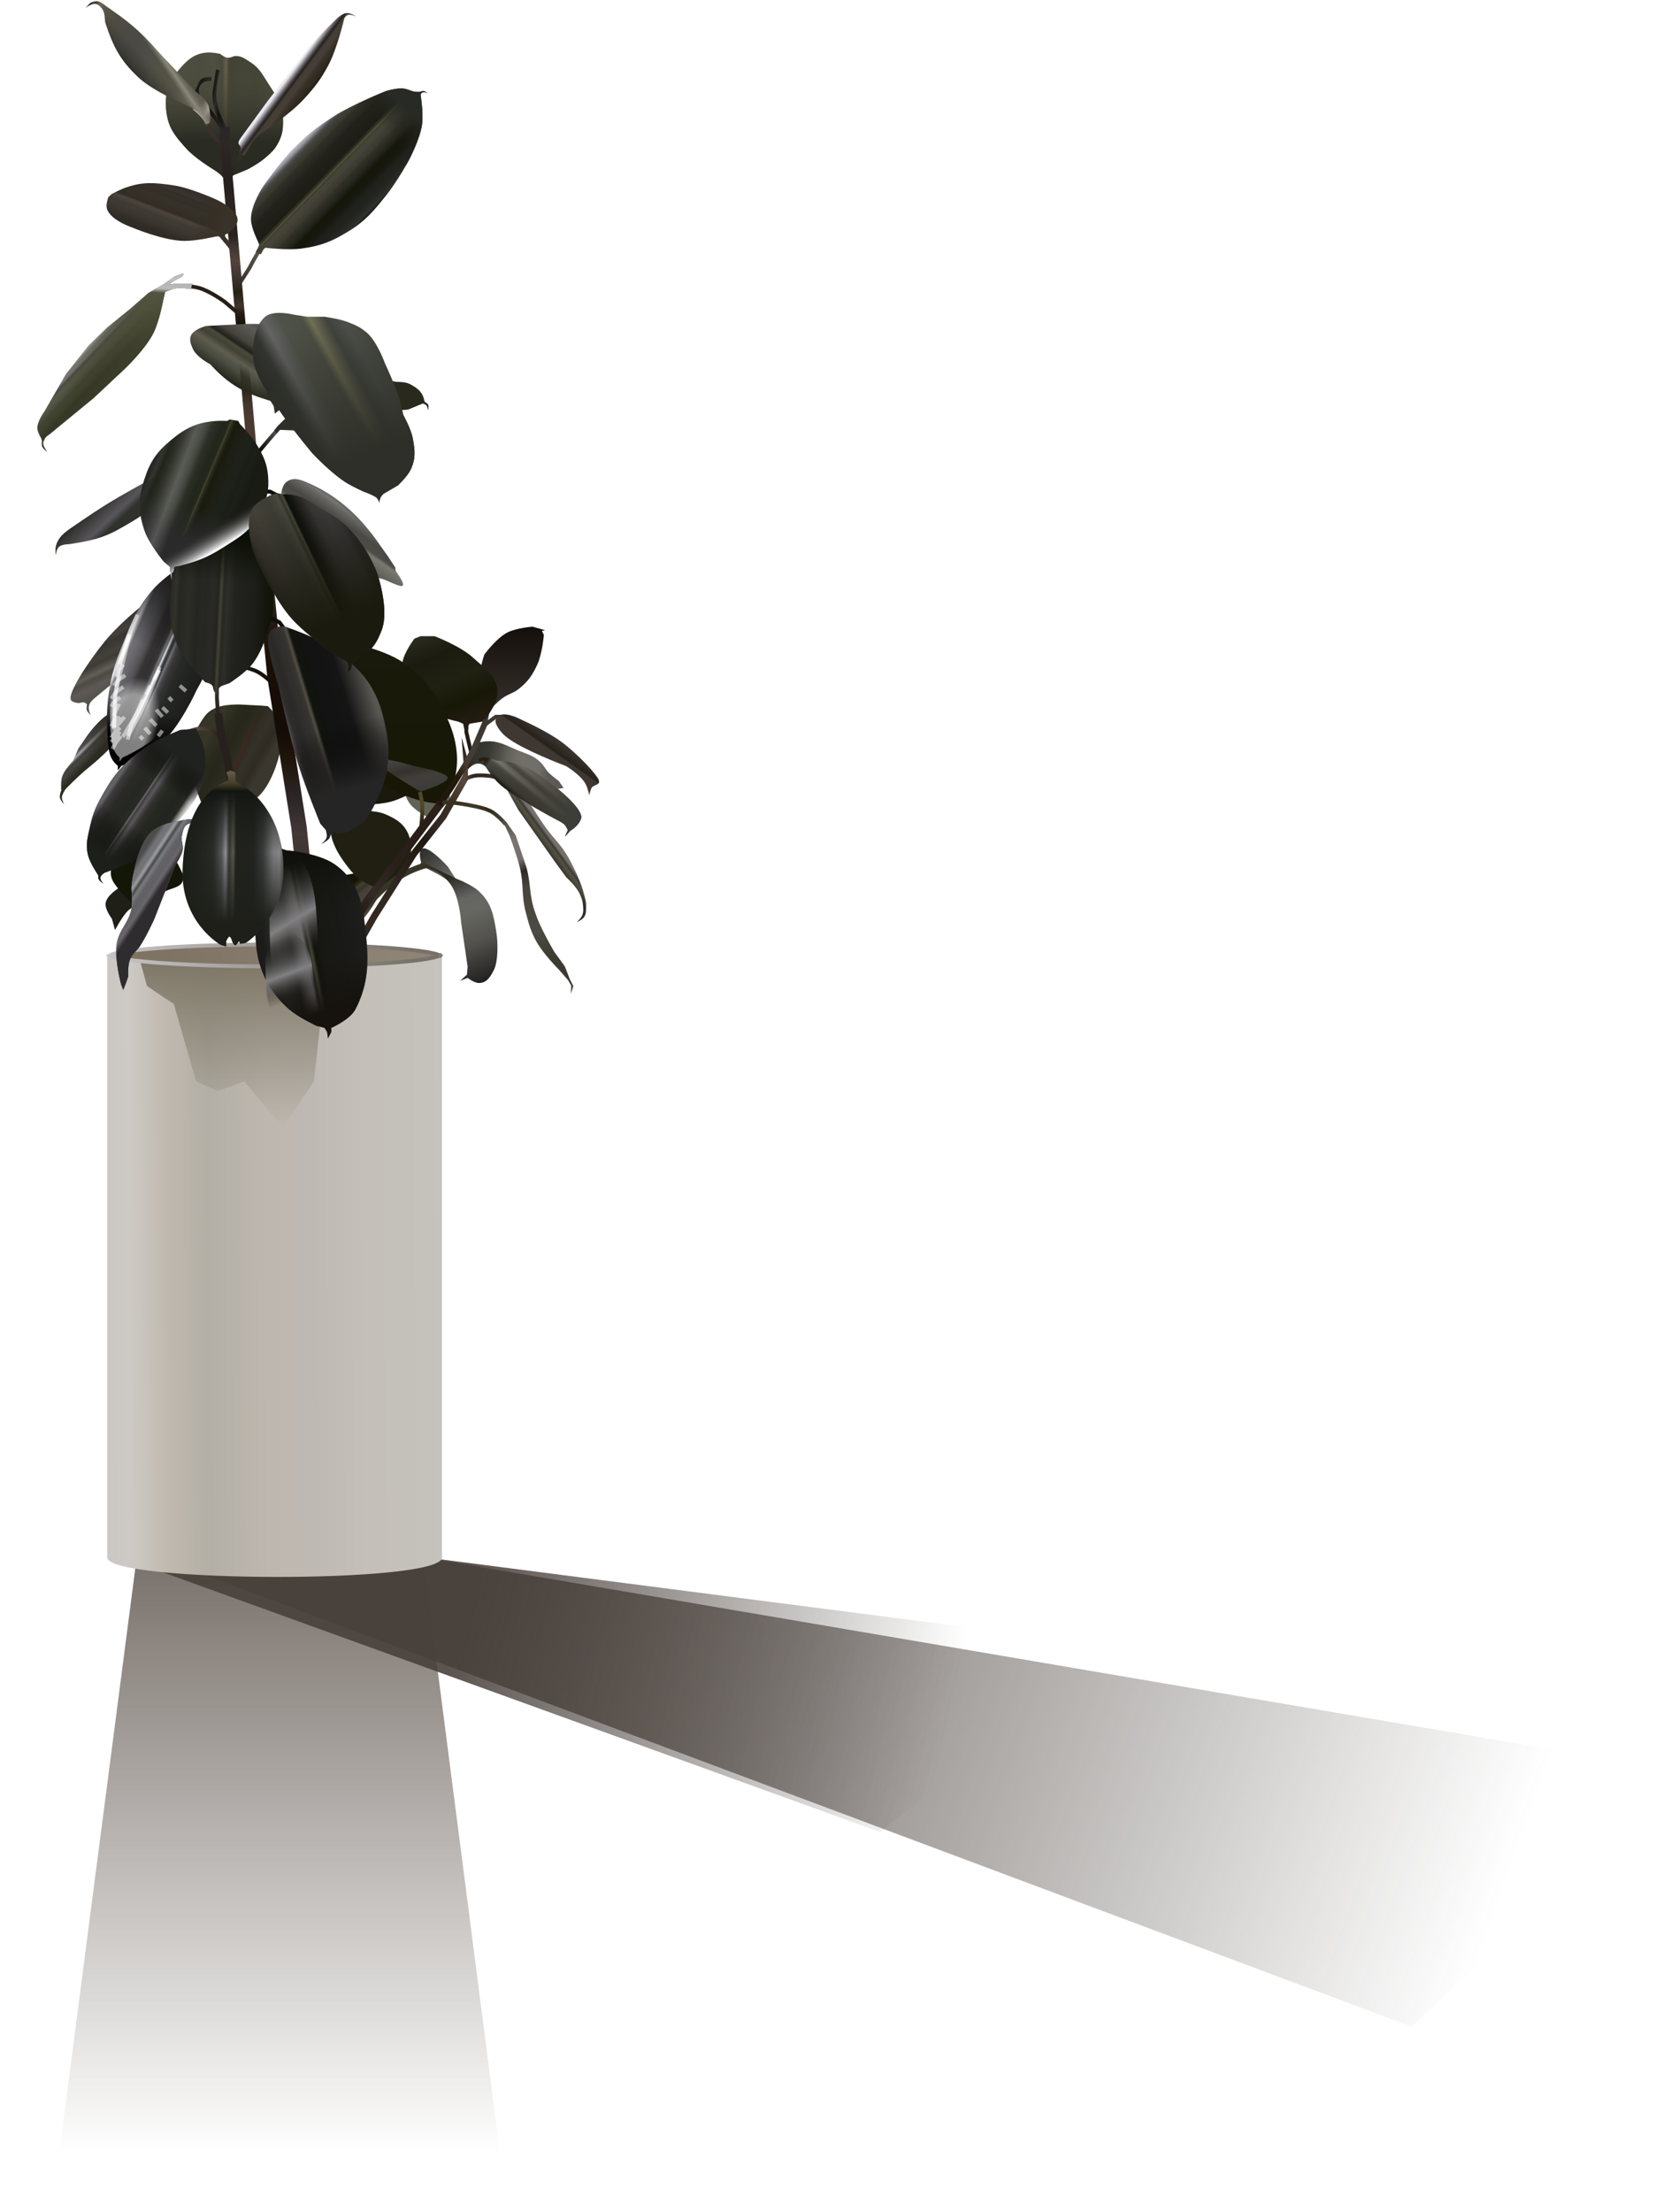 <svg xmlns="http://www.w3.org/2000/svg" xmlns:xlink="http://www.w3.org/1999/xlink" width="433" height="573" fill="none" xmlns:v="https://vecta.io/nano"><style><![CDATA[.B{color-interpolation-filters:sRGB}.C{flood-opacity:0}.D{fill-opacity:.9}.E{stroke-width:1.5}.F{stroke-opacity:.5}]]></style><g filter="url(#A)" class="D"><path d="M36.091 398.287l33.65-31.603 39.241 31.603L129.589 558H15.309l20.782-159.713z" fill="url(#L)"/></g><g filter="url(#B)" class="D"><path d="M365.858 524.959L37.427 402.075l36.074-10.613 28.649 10.613 334.208 56.884-70.5 66z" fill="url(#M)"/></g><g filter="url(#C)" class="D"><path d="M228.143 474.54L34.755 404.556l43.022-5.344 210.077 27.065-59.711 48.263z" fill="url(#N)"/></g><path d="M27.78 247.497h86.75v155.917c0 6.889-86.75 6.548-86.75 0V247.497z" fill="url(#O)"/><g filter="url(#D)"><path d="M38.082 255.401l-2.173-7.969 14.652-.593 11.278.593 17.053 1.799L83.7 258.7l-2.363 21.425-7.948 11.933-10.096-11.933-6.874 2.441-5.585-2.441-5.8-20.069-6.955-4.655z" fill="url(#P)"/></g><path d="M114.067 247.371C114.068 247.371 114.067 247.373 114.064 247.375C114.066 247.372 114.067 247.371 114.067 247.371ZM113.482 247.27C113.685 247.347 113.83 247.416 113.929 247.476C113.83 247.536 113.685 247.606 113.482 247.682C112.947 247.884 112.13 248.087 111.041 248.286C108.872 248.681 105.715 249.04 101.796 249.342C93.963 249.946 83.132 250.32 71.162 250.32C59.192 250.32 48.361 249.946 40.528 249.342C36.609 249.04 33.453 248.681 31.283 248.286C30.194 248.087 29.377 247.884 28.842 247.682C28.64 247.606 28.494 247.536 28.395 247.476C28.494 247.416 28.64 247.347 28.842 247.27C29.377 247.069 30.194 246.865 31.283 246.666C33.453 246.271 36.609 245.912 40.528 245.61C48.361 245.006 59.192 244.632 71.162 244.632C83.132 244.632 93.963 245.006 101.796 245.61C105.715 245.912 108.872 246.271 111.041 246.666C112.13 246.865 112.947 247.069 113.482 247.27ZM28.257 247.371C28.257 247.371 28.258 247.372 28.26 247.375C28.258 247.373 28.257 247.371 28.257 247.371ZM28.257 247.581C28.257 247.581 28.258 247.58 28.26 247.577C28.258 247.58 28.257 247.581 28.257 247.581ZM114.064 247.577C114.067 247.58 114.068 247.581 114.067 247.581C114.067 247.581 114.066 247.58 114.064 247.577Z" fill="url(#Q)" stroke="url(#R)"/><path d="M106.542 208.585c1.639 1.86 5.235 3.591 5.235 3.591l4.809-4.991v-9.314l-8.765-9.8-3.775 7.609s-.897 9.053 2.496 12.905z" fill="#616356"/><path d="M122.982 192.602l-2.426 5.838-.575 2.466s1.842-2.996 3.741-3.124c1.706-.115 2.336 1.29 3.864 2.056 4.052 2.03 6.198 3.912 10.689 4.522 2.307.313 5.961 0 5.961 0l1.809-.247-1.233-1.809s-1.699-1.224-2.631-2.179c-.943-.964-1.159-1.784-2.138-2.713-1.854-1.76-3.43-2.075-5.797-3.042-3.301-1.35-5.296-2.721-8.838-2.302-.964.114-2.426.534-2.426.534z" fill="url(#S)"/><path d="M91.873 208.463s5.947.152 9.556-.852c3.095-.861 7.487-3.409 7.487-3.409l-13.939-8.157-3.104 12.418z" fill="#19190c"/><path d="M109.141 223.419l-.594.971 1.941.495 3.169 1.644c2.849 1.637 6.832 4.911 6.832 4.911l-4.397-6.912s-6.372-7.133-7.208-4.02c-.296 1.102.257 2.911.257 2.911z" fill="url(#T)"/><path d="M128.497 186.321c.546-.868-.978.397-.978.397s1.011-1.06 1.842-1.435c2.014-.907 5.561 1.038 5.561 1.038s6.755 3.002 10.521 5.801c4.339 3.224 9.13 8.416 9.694 9.882s-1.378 1.148-1.879 2.141c-.338.672-.563 1.841-.563 1.841s-.374-1.732-.865-2.742c-1.202-2.475-5.147-4.81-5.147-4.81s-11.761-4.396-15.649-7.681c-1.524-1.287-3.084-3.564-2.537-4.432z" fill="url(#U)"/><path d="M140.405 163.427l.829-.201-3.264-.909s-4.113.327-6.416 1.47c-2.927 1.451-6.058 5.77-6.058 5.77s-2.247 6.612-1.29 10.718c.335 1.436 1.29 3.548 1.29 3.548l-.286 3.119 1.039.43.717-3.549s1.775-1.871 3.083-2.867c1.637-1.247 2.964-1.344 4.552-2.653 2.321-1.913 3.36-3.431 4.624-6.161 1.292-2.79 1.708-7.685 1.708-7.685l-.528-1.03z" fill="url(#V)"/><path d="M119.995 187.444l.308 1.314 1.03.097v-.836l.361-.575 3.482-.555s3.638-4.064 3.745-7.249c.147-4.386-3.098-6.316-6.33-9.284-3.289-3.021-9.983-5.577-9.983-5.577h-3.627l-1.588.629s-2.667 3.483-3.105 6.13c-.733 4.426.97 7.494 4.06 10.747 3.037 3.198 10.312 4.604 10.312 4.604l1.335.555z" fill="url(#W)"/><path d="M91.519 226.276c-3.539.693-5.915.577-8.833 2.697-3.522 2.559-5.712 9.573-5.712 9.573s8.024 4.427 12.852 2.697c4.21-1.508 7.828-8.356 7.828-8.356l.476-7.405s-4.059.293-6.611.794z" fill="url(#X)"/><path d="M105.43 224.041c-1.322 3.298-6.181 6.675-6.181 6.675s-4.222-1.538-6.428-3.296c-2.398-1.911-4.945-6.099-4.945-6.099s-3.246-5.084-1.813-7.912c1.334-2.632 6.758-3.379 6.758-3.379s4.414-.234 6.923.825c3.126 1.318 5.275 2.714 6.346 5.933.898 2.699.398 4.613-.659 7.253z" fill="#211f12"/><path d="M116.135 186.603c5.981 13.723-1.584 21.551-1.584 21.551s-8.031.356-17.241-6.421c-7.16-5.269-11.294-10.13-12.668-18.913-1.04-6.645 2.903-16.977 2.903-16.977s11.242 1.78 16.977 5.806c6.052 4.248 8.657 8.176 11.612 14.954z" fill="url(#Y)"/><path d="M70.549 184.054l-1.153-1.153-1.633-.133-5.567-.285c-2.812 0-7.012.038-9.235 3.151-2.976 4.167-3.188 6.586-3.436 11.126-.36 6.589 5.072 16.117 5.072 16.117s9.433-2.962 13.254-7.526c3.263-3.9 4.703-10.168 4.99-12.027.571-3.685-2.292-9.27-2.292-9.27z" fill="url(#Z)"/><use xlink:href="#Av" fill="url(#a)"/><use xlink:href="#Av" fill="url(#b)"/><path d="M23.02 183.866c.068.571.505 1.383.505 1.383s-.865-.731-1.037-1.383c-.139-.528.073-1.395.073-1.395s-.324-.363-.599-.483c-.5-.216-1.389.132-1.389.132s-1.882-.029-2.234-.901c-.719-1.781 4.468-9.729 8.733-14.997 6.654-8.219 21.151-17.939 21.151-17.939s-3.802 14.51-9.406 20.83c-3.559 4.013-10.637 8.688-10.637 8.688l-3.724 3.085s-.971.766-1.25 1.463c-.221.554-.257.924-.186 1.517z" fill="url(#c)"/><path d="M61.997 73.523L64.641 69.422C64.641 69.422 66.425 65.856 67.932 63.81C68.864 62.546 70.522 60.735 70.522 60.735" stroke="url(#d)"/><path d="M60.054 64.458l-3.346-4.263" stroke="#3f312e"/><path d="M59.676 45.842L63.454 37.748" stroke="url(#e)"/><path d="M57.755 37.962C57.755 37.962 56.182 36.466 55.345 35.363C53.95 33.523 54.078 31.899 52.596 30.129C51.801 29.179 50.299 27.944 50.299 27.944" stroke="url(#f)"/><path d="M57.567 33.254L55.985 30.844C55.985 30.844 54.686 29.184 53.839 28.133C52.98 27.066 52.153 26.681 51.617 25.421C51.184 24.404 50.806 23.692 51.127 22.635C51.36 21.869 51.68 21.44 52.333 20.977C53.142 20.404 54.818 20.45 54.818 20.45" stroke="url(#g)"/><path d="M58.245 33.405L56.475 29.375C56.475 29.375 55.812 27.339 55.647 25.986C55.477 24.599 55.647 22.409 55.647 22.409L55.985 20.3L56.475 18.116" stroke="url(#h)"/><path d="M59.959 201.42L62.449 195.379L65.099 189.285L67.643 184.304" stroke="url(#i)" class="E"/><path d="M57.097 190.981C57.097 190.981 55.635 189.689 54.501 189.232C53.635 188.883 53.102 188.741 52.169 188.702C50.72 188.643 48.566 189.603 48.566 189.603" stroke="url(#j)"/><path d="M71.054 177.39C71.054 177.39 68.712 175.063 66.88 174.076C64.447 172.764 60.037 172.265 60.037 172.265" stroke="url(#k)"/><path d="M120.208 198.699l-.35 2.767h1.399v-4.548l-1.653-5.979.604 7.76z" fill="url(#l)"/><path d="M122.131 195.075l-.758-3.141-.542-2.383v-3.412" stroke="#231c12"/><path d="M129.822 185.652H128.468L125.651 187.71" stroke="url(#m)"/><path d="M56.504 184.757L57.521 191.063L58.819 196.635L60.193 204.344L62.239 216.288L66.328 223.444L75.822 233.23L79.181 238.05L81.08 250.173" stroke="url(#n)" stroke-width="2"/><path d="M89.855 240.557c6.072-6.35 10.23-13.555 20.452-16.437" stroke="#373625" class="E"/><path d="M109.131 214.33C109.131 214.33 109.482 211.169 109.435 209.131C109.397 207.521 108.827 205.147 108.827 205.147" stroke="url(#o)"/><path d="M82.101 259.069L77.466 214.208L71.258 175.224L65.786 120.034" stroke="url(#p)" stroke-width="4"/><path d="M65.307 117.275L58.282 37.154V32.878" stroke="url(#q)" stroke-width="2.5"/><path d="M84.452 250.45L95.632 232.631L105.724 219.463L114.423 207.833" stroke="url(#r)" stroke-width="2"/><path d="M126.002 186.538L122.725 194.185L120.54 198.172L116.99 203.907L113.767 208.604" stroke="url(#s)" class="E"/><path d="M90.71 248.387L96.963 237.365L107.204 221.183L114.865 211.489L120.806 201.014" stroke="url(#t)" stroke-width="1.75"/><path d="M114.595 207.803C114.595 207.803 116.705 207.856 118.048 207.993C119.917 208.183 122.791 208.79 122.791 208.79C122.791 208.79 125.748 209.305 127.383 210.232C129.044 211.174 131.025 213.495 131.025 213.495" stroke="url(#u)"/><path d="M120.479 201.76C120.479 201.76 121.788 201.191 122.675 200.993C124.336 200.623 127.033 200.993 127.033 200.993L130.728 201.76" stroke="url(#v)"/><path d="M56.499 185.289L56.209 180.683V174.623V168.514" stroke="url(#w)"/><path d="M72.268 110.909C72.268 110.909 70.841 112.531 69.939 113.58C68.641 115.091 66.652 117.483 66.652 117.483L67.349 127.325H69.939L72.96 128.863M74.291 163.761L72.428 161.204L68.629 159.305" stroke="url(#x)"/><path d="M61.457 80.916L58.22 78.164C58.22 78.164 54.449 75.399 51.636 74.603C49.775 74.076 46.726 73.955 46.726 73.955C46.726 73.955 43.988 74.044 42.355 74.603C40.577 75.211 38.2 77.031 38.2 77.031" stroke="url(#y)"/><path d="M131.512 204.779l-1.504-2.851 6.024 4.219s3.276 5.272 5.602 8.494c1.917 2.656 3.419 3.841 5.143 6.626 1.188 1.919 2.676 5.12 2.676 5.12s1.308 2.957 1.807 4.955c.331 1.322.657 2.074.611 3.436-.038 1.148.093 1.969-.611 2.876-.518.669-1.807 1.196-1.807 1.196s1.031-.905 1.375-1.679c.405-.914.318-1.549.254-2.545-.082-1.278-.358-1.992-.89-3.156-.878-1.919-3.415-4.186-3.415-4.186l-2.701-3.682-9.76-13.811-2.804-5.012z" fill="url(#z)"/><path d="M130.764 213.727l-.869-.886.651-.427.806.736 2.275 3.201 2.83 8.434c1.119 4.197.655 6.812 2.007 10.939.992 3.027 1.823 4.637 3.294 7.462.702 1.349 1.904 3.397 1.904 3.397l2.721 3.757 1.249 3.247.928 1.82-.625 1.999.089-2.106-.785-1.374-2.38-2.738s-4.168-4.162-5.932-7.429c-1.478-2.737-1.905-4.486-2.698-7.493-1.155-4.372-.462-7.082-1.509-11.481-.802-3.367-2.726-8.434-2.726-8.434l-1.23-2.624z" fill="url(#AA)"/><path d="M110.713 224.819c-.852-.193-2.229-.209-2.229-.209l1.977-.815 7.807 3.808s3.94 1.483 5.853 3.271c3.171 2.963 3.717 5.908 4.441 10.187.658 3.887.338 8.334-.536 10.08-.915 1.826-1.863 3.475-3.905 3.476-1.262.001-2.948-1.325-2.948-1.325l-1.962.782 1.784-1.614.178-2.101-1.696-11.522s-.396-6.939-3.005-10.14c-.847-1.039-1.379-1.611-2.485-2.369-1.161-.795-1.901-1.198-3.274-1.509z" fill="url(#AB)"/><use xlink:href="#Aw" fill="url(#AC)"/><use xlink:href="#Aw" fill="url(#AD)"/><path d="M110.484 204.536l-1.541.514s-12.148-7.064-11.305-8.068c1.079-1.284 9.609 1.439 9.609 1.439s9.34 1.628 8.735 3.238c-.468 1.244-5.498 2.877-5.498 2.877z" fill="url(#AE)"/><use xlink:href="#Ax" fill="url(#AF)"/><use xlink:href="#Ax" fill="url(#AG)"/><use xlink:href="#Ay" fill="url(#AH)"/><use xlink:href="#Ay" fill="url(#AI)"/><g filter="url(#E)"><path d="M30.983 196.192v1.072l.711-1.008s5.703-2.569 8.673-5.304c4.365-4.021 8.14-13.293 8.14-13.293s5.875-10.884 5.766-18.53c-.087-6.123-4.082-15.027-4.082-15.027s-7.971 4.613-11.627 9.294c-3.118 3.992-4.13 6.904-6 11.746-2.1 5.441-3.148 8.685-3.767 14.555-.546 5.172-.162 11.119.326 13.329s1.861 3.166 1.861 3.166z" fill="url(#AJ)" fill-opacity=".5"/></g><g filter="url(#F)" class="F"><path d="M33.576 164.359l-1.747 7.356-1.747 7.08c-.489 2.815-.499 9.711-.499 9.711m2.246 2.351l3.862-6.362 2.85-5.7 2.666-5.241" stroke="#fff"/></g><g filter="url(#G)" class="F"><path d="M33.576 164.359l-2.5 7.213-.994 7.223c-.489 2.815-.499 9.711-.499 9.711m3.55 2.147l3.169-5.719 2.633-5.802 2.273-5.578" stroke="#fff"/></g><g filter="url(#H)" class="F"><path d="M36.301 190.654l.731.88m.443-3.028l1.459 1.609m0-3.813l1.557 1.685m0-4.169l1.596 1.863m0-2.448l1.399 1.348m.27-3.966l.847.962m-2.516 7.664l-1.104 1.413m5.617-13.066l1.587 1.414m-6.793-6.206l-1.554 3.349m-.906 1.443l-1.096 2.32m-.806 1.312l-1.369 3.039-1.692 3.452-.863 3.823m2.521-32.341l-1.726 3.832-1.105 2.9-.829 3.004-.828 3.176m.828 0l-1.139 1.485-.725 1.726m2.348-.414l-1.83 1.243-1.139 1.443m2.486.318l-2.071 1.484-1.07 1.589m2.313-.364l-1.657 1.261-.656 1.174m3.452 2.631l-1.45 1.754-1.692 1.381m2.003-3.135l-1.243 1.754m.552-1.968l-.967 1.45-.656 1.243m2.002-5.835l-.725 1.493-.622 1.649m1.657 3.039l-1.243 1.035-1.07 1.554m2.313-1.554l-1.036 1.113-1.277 1.58m2.52-1.58l-1.243 1.58-.967 1.761" stroke="#fff"/></g><use xlink:href="#Az" fill="url(#AK)"/><use xlink:href="#Az" fill="url(#AL)"/><path d="M79.96 125.136c-2.011-.868-3.82-1.669-5.595-.386-1.489 1.076-1.736 4.373-1.736 4.373l4.63 10.289 16.849 7.91s7.34 3.945 9.582 4.438-1.248-4.004-1.248-4.004-.974-1.771-1.646-2.877c-4.57-7.518-10.62-15.333-20.836-19.743z" fill="url(#AM)"/><path d="M62.417 38.584l-.393.695 1.269 1.178 2.023-3.473s.614-.872 1.087-1.359c.414-.426 1.148-.997 1.148-.997s7.372-4.808 11.144-8.909c2.852-3.101 4.351-5.015 6.342-8.728 2.379-4.437 4.168-12.201 4.168-12.201s.3-.531.604-.755c.793-.583 2.507.272 2.507.272s-1.374-.972-2.45-.922c-1.176.055-2.594 1.405-2.594 1.405s-4.498 4.233-7.006 7.278c-1.069 1.298-2.627 3.413-2.627 3.413l-8.275 10.661-7.097 9.724s-.606.821-.453 1.359c.086.302.453.664.453.664l.151.695z" fill="url(#AN)"/><use xlink:href="#BA" fill="url(#AO)"/><use xlink:href="#BA" fill="url(#AP)"/><use xlink:href="#BA" fill="url(#AQ)"/><path d="M15.23 141.694c-.645.644-.795 2.194-.795 2.194s-.164-1.353 0-2.194c.16-.82.375-1.264.795-1.987.843-1.452 3.146-2.929 3.146-2.929s5.45-3.79 9.058-6.037c4.698-2.926 12.321-7.002 12.321-7.002l10.2-1.157s-9.073 8.651-15.946 12.641c-3.019 1.753-4.699 2.852-8 3.991-3.096 1.069-8.204 1.749-8.204 1.749s-1.836-.008-2.576.731z" fill="url(#AR)"/><path d="M104.391 151.618c.25-.242-1.843-3.483-1.843-3.483l-.124-1.145-1.905-2.916-4.152-5.72c-2.679-3.151-7.743-7.226-7.743-7.226s-5.665-4.637-9.98-6.195c-1.986-.717-3.505-1.171-4.809.322-.898 1.027-.869 3.12-.869 3.12v2.753l1.635 3.613s6.145 7.085 11.184 10.152c4.927 2.999 13.818 5.214 13.818 5.214s4.538 1.752 4.788 1.511z" fill="url(#AS)"/><use xlink:href="#BB" fill="url(#AT)"/><use xlink:href="#BB" fill="url(#AU)"/><use xlink:href="#BC" fill="url(#AV)"/><use xlink:href="#BC" fill="url(#AW)"/><use xlink:href="#BD" fill="url(#AX)"/><use xlink:href="#BD" fill="url(#AY)"/><path d="M70.91 105.154l.325 1.967 1.014-.811 1.136-.933.466-2.94-5.192-.771 2.251 3.488zm1.647 6.183l4.186.178-1.878-4.034-2.994 2.943-.837 1.091.685.71.837-.888z" fill="#2e2f28"/><use xlink:href="#BE" fill="url(#AZ)"/><use xlink:href="#BE" fill="url(#Aa)"/><use xlink:href="#BF" fill="url(#Ab)"/><use xlink:href="#BF" fill="url(#Ac)"/><use xlink:href="#BG" fill="url(#Ad)"/><use xlink:href="#BG" fill="url(#Ae)"/><use xlink:href="#BH" fill="url(#Af)"/><use xlink:href="#BH" fill="url(#Ag)"/><use xlink:href="#BH" opacity=".5" fill="url(#Ah)"/><g opacity=".2" filter="url(#I)"><use xlink:href="#BH" fill="url(#Ai)"/></g><use xlink:href="#BI" fill="url(#Aj)"/><use xlink:href="#BI" fill="url(#Ak)"/><path d="M32.75 236.322c-1.38 1.615-2.941 4.574-2.941 4.574l-.817-2.94s-1.774-2.268-1.634-3.921c.178-2.096 3.512-4.084 3.512-4.084s4.656-3.512 10.7-4.738c1.881-.381 1.439 2.823 1.307 4.738-.322 4.662-7.093 2.818-10.128 6.371z" fill="#1f1f17"/><use xlink:href="#BJ" fill="url(#Al)"/><use xlink:href="#BJ" fill="url(#Am)"/><g filter="url(#J)"><path d="M73.38 220.253l-1.73-1.376s-1.377 2.627-1.635 5.003c-.428 3.942-.203 17.665 0 21.652.286 5.61 1.363 11.28 3.66 15.873 1.061 2.12 3.069 4.309 3.069 4.309l.915.523.285 1.072.095 1.623.356-1.623v-1.072s2.098-2.086 2.715-4.832c1.243-5.533 1.537-10.844 1.243-17.887-.345-8.28-.627-14.852-3.568-19.638-1.798-2.925-5.406-3.627-5.406-3.627z" fill="url(#An)"/></g><g filter="url(#K)"><path d="M72.38 240.771l-1.73-.852s-1.377 1.628-1.635 3.1c-.428 2.442-.203 10.945 0 13.415.286 3.476 1.363 6.989 3.66 9.834 1.061 1.314 3.069 2.67 3.069 2.67l.915.324.285.665.095 1.005.356-1.005v-.665s2.098-1.292 2.715-2.994c1.243-3.428 1.537-6.719 1.243-11.082-.345-5.13-.627-9.202-3.568-12.167-1.798-1.813-5.406-2.248-5.406-2.248z" fill="url(#Ao)"/></g><path d="M41.245 232.238c-1.305 2.13-5.473 2.696-5.473 2.696s-2.892-1.951-4.248-3.676c-1.552-1.974-3.068-3.305-2.777-5.799.378-3.242 3.468-3.991 6.453-5.31 2.552-1.128 7.025-1.307 7.025-1.307s2.963 3 4.084 5.391c.587 1.252 1.196 1.968 1.144 3.349-.111 2.927-4.657 2.124-6.208 4.656z" fill="#141608"/><use xlink:href="#BK" fill="url(#Ap)"/><use xlink:href="#BK" fill="url(#Aq)"/><use xlink:href="#BL" fill="url(#Ar)"/><use xlink:href="#BL" fill="url(#As)" style="mix-blend-mode:multiply"/><use xlink:href="#BM" fill="url(#At)"/><use xlink:href="#BM" fill="url(#Au)"/><defs><filter id="A" x=".309" y="351.684" width="144.28" height="221.316" filterUnits="userSpaceOnUse" class="B"><feFlood class="C"/><feBlend in="SourceGraphic"/><feGaussianBlur stdDeviation="7.5"/></filter><filter id="B" x="7.427" y="361.462" width="458.931" height="193.497" filterUnits="userSpaceOnUse" class="B"><feFlood class="C"/><feBlend in="SourceGraphic"/><feGaussianBlur stdDeviation="15"/></filter><filter id="C" x="19.755" y="384.212" width="283.099" height="105.328" filterUnits="userSpaceOnUse" class="B"><feFlood class="C"/><feBlend in="SourceGraphic"/><feGaussianBlur stdDeviation="7.5"/></filter><filter id="D" x="25.909" y="236.839" width="67.792" height="65.219" filterUnits="userSpaceOnUse" class="B"><feFlood class="C"/><feBlend in="SourceGraphic"/><feGaussianBlur stdDeviation="5"/></filter><filter id="E" x="18.53" y="134.102" width="45.745" height="73.162" filterUnits="userSpaceOnUse" class="B"><feFlood class="C"/><feBlend in="SourceGraphic"/><feGaussianBlur stdDeviation="5"/></filter><filter id="F" x="28.083" y="163.244" width="14.57" height="28.872" filterUnits="userSpaceOnUse" class="B"><feFlood class="C"/><feBlend in="SourceGraphic"/><feGaussianBlur stdDeviation=".5"/></filter><filter id="G" x="28.083" y="163.195" width="14.587" height="28.7" filterUnits="userSpaceOnUse" class="B"><feFlood class="C"/><feBlend in="SourceGraphic"/><feGaussianBlur stdDeviation=".5"/></filter><filter id="H" x="26.385" y="156.987" width="24.135" height="39.249" filterUnits="userSpaceOnUse" class="B"><feFlood class="C"/><feBlend in="SourceGraphic"/><feGaussianBlur stdDeviation="1"/></filter><filter id="I" x="32.216" y="104.645" width="41.33" height="49.843" filterUnits="userSpaceOnUse" class="B"><feFlood class="C"/><feBlend in="SourceGraphic"/><feGaussianBlur stdDeviation="2"/></filter><filter id="J" x="59.771" y="208.877" width="32.688" height="70.055" filterUnits="userSpaceOnUse" class="B"><feFlood class="C"/><feBlend in="SourceGraphic"/><feGaussianBlur stdDeviation="5"/></filter><filter id="K" x="63.771" y="234.919" width="22.688" height="41.013" filterUnits="userSpaceOnUse" class="B"><feFlood class="C"/><feBlend in="SourceGraphic"/><feGaussianBlur stdDeviation="2.5"/></filter><linearGradient id="L" x1="74" y1="402" x2="74" y2="558" xlink:href="#BN"><stop stop-color="#696059"/><stop offset="1" stop-color="#696059" stop-opacity="0"/></linearGradient><linearGradient id="M" x1="120" y1="415.5" x2="484.43" y2="545.727" xlink:href="#BN"><stop stop-color="#48403b"/><stop offset=".721" stop-color="#48403b" stop-opacity="0"/></linearGradient><linearGradient id="N" x1="120" y1="415.5" x2="312" y2="459" xlink:href="#BN"><stop stop-color="#48403b"/><stop offset=".656" stop-color="#48403b" stop-opacity="0"/></linearGradient><linearGradient id="O" x1="28.951" y1="312.249" x2="115.55" y2="311.831" xlink:href="#BN"><stop stop-color="#cbc8c3"/><stop offset=".052" stop-color="#cdcac5"/><stop offset=".161" stop-color="#c0b9af"/><stop offset=".291" stop-color="#b3afa6"/><stop offset=".469" stop-color="#beb7af"/><stop offset=".605" stop-color="#beb9b3"/><stop offset=".759" stop-color="#c4bfb9"/><stop offset=".874" stop-color="#c4c1ba"/><stop offset="1" stop-color="#c6c3bc"/></linearGradient><linearGradient id="P" x1="59.627" y1="248.306" x2="59.627" y2="292.058" xlink:href="#BN"><stop stop-color="#7d7666"/><stop offset="1" stop-color="#7d7666" stop-opacity="0"/></linearGradient><linearGradient id="Q" x1="42.476" y1="248.495" x2="102.4" y2="249.163" xlink:href="#BN"><stop stop-color="#7f7363"/><stop offset="1" stop-color="#8d8475"/></linearGradient><linearGradient id="R" x1="31.075" y1="248.035" x2="107.078" y2="248.196" xlink:href="#BN"><stop stop-color="#c4c2c3"/><stop offset="1" stop-color="#767269"/></linearGradient><linearGradient id="S" x1="120.438" y1="198.198" x2="147.462" y2="204.579" xlink:href="#BN"><stop stop-color="#271d13"/><stop offset=".077" stop-color="#33342c"/><stop offset=".184" stop-color="#373832"/><stop offset=".294" stop-color="#504d46"/><stop offset=".373" stop-color="#62625b"/><stop offset=".468" stop-color="#716e67"/><stop offset=".553" stop-color="#726f6a"/><stop offset=".683" stop-color="#706f6a"/><stop offset=".775" stop-color="#5c5b56"/><stop offset=".876" stop-color="#5c5857"/></linearGradient><linearGradient id="T" x1="108.372" y1="220.119" x2="117.779" y2="229.961" xlink:href="#BN"><stop stop-color="#2b2a28"/><stop offset="1" stop-color="#797671"/></linearGradient><linearGradient id="U" x1="127.934" y1="186.474" x2="132.224" y2="180.402" xlink:href="#BN"><stop offset=".278" stop-color="#3f3731"/><stop offset=".333" stop-color="#26211b"/><stop offset=".479" stop-color="#2e2923"/><stop offset="1" stop-color="#494542"/></linearGradient><linearGradient id="V" x1="132.601" y1="162.317" x2="132.601" y2="187.372" xlink:href="#BN"><stop stop-color="#140f0b"/><stop offset="1" stop-color="#3c3631"/></linearGradient><linearGradient id="W" x1="108.568" y1="164.94" x2="118.764" y2="189.325" xlink:href="#BN"><stop stop-color="#2a2c1f"/><stop offset=".24" stop-color="#1b1b0f"/><stop offset=".513" stop-color="#202113"/><stop offset=".742" stop-color="#171806"/><stop offset="1" stop-color="#231c12"/></linearGradient><linearGradient id="X" x1="87.552" y1="225.482" x2="97.02" y2="237.33" xlink:href="#BN"><stop stop-color="#141503"/><stop offset=".246" stop-color="#131402"/><stop offset=".327" stop-color="#161503"/><stop offset=".379" stop-color="#292411"/><stop offset=".435" stop-color="#424033"/><stop offset=".486" stop-color="#353229"/><stop offset=".556" stop-color="#464239"/><stop offset="1" stop-color="#464236"/></linearGradient><linearGradient id="Y" x1="101.453" y1="165.843" x2="101.453" y2="208.158" xlink:href="#BN"><stop stop-color="#191a0c"/><stop offset="1" stop-color="#181705"/></linearGradient><linearGradient id="Z" x1="52.597" y1="186.445" x2="72.114" y2="197.777" xlink:href="#BN"><stop stop-color="#333327"/><stop offset=".143" stop-color="#363727"/><stop offset=".303" stop-color="#29291d"/><stop offset=".408" stop-color="#27271b"/><stop offset=".662" stop-color="#343128"/><stop offset=".778" stop-color="#2f2b22"/><stop offset=".872" stop-color="#3a372e"/></linearGradient><linearGradient id="a" x1="43.487" y1="28.16" x2="74.093" y2="28.395" xlink:href="#BN"><stop stop-color="#4f5040"/><stop offset=".094" stop-color="#4f5040"/><stop offset=".26" stop-color="#4c4d3d"/><stop offset=".385" stop-color="#4e4f41"/><stop offset=".459" stop-color="#494a3c"/><stop offset=".49" stop-color="#6c5f4c"/><stop offset=".516" stop-color="#434434"/><stop offset=".546" stop-color="#424335"/><stop offset=".643" stop-color="#444537"/><stop offset=".74" stop-color="#434436"/><stop offset=".836" stop-color="#484939"/><stop offset=".911" stop-color="#4b4c3a"/><stop offset="1" stop-color="#4d4e3c"/></linearGradient><linearGradient id="b" x1="58.776" y1="15.856" x2="58.575" y2="36.403" xlink:href="#BN"><stop stop-color="#4f5040" stop-opacity="0"/><stop offset="1" stop-color="#2a2b22"/></linearGradient><linearGradient id="c" x1="13.25" y1="162.658" x2="24.011" y2="184.811" xlink:href="#BN"><stop stop-color="#49474a"/><stop offset=".089" stop-color="#494748"/><stop offset=".158" stop-color="#484540"/><stop offset=".252" stop-color="#383431"/><stop offset=".314" stop-color="#413e39"/><stop offset=".354" stop-color="#43403b"/><stop offset=".394" stop-color="#393631"/><stop offset=".452" stop-color="#3d3b37"/><stop offset=".495" stop-color="#45423b"/><stop offset=".553" stop-color="#3e3b36"/><stop offset=".639" stop-color="#615f58"/><stop offset=".679" stop-color="#4d4a44"/><stop offset=".755" stop-color="#5d5955"/><stop offset="1" stop-color="#4a4742"/></linearGradient><linearGradient id="d" x1="61.403" y1="73.2" x2="70.037" y2="64.134" xlink:href="#BN"><stop stop-color="#39312c"/><stop offset="1" stop-color="#655e56"/></linearGradient><linearGradient id="e" x1="59.676" y1="45.719" x2="64.722" y2="39.167" xlink:href="#BN"><stop stop-color="#282320"/><stop offset="1" stop-color="#39322c"/></linearGradient><linearGradient id="f" x1="49.245" y1="29.338" x2="59.533" y2="36.123" xlink:href="#BN"><stop stop-color="#c7c4b5"/><stop offset=".259" stop-color="#b4a79f"/><stop offset=".457" stop-color="#3c3228"/><stop offset=".73" stop-color="#372f2d"/><stop offset="1" stop-color="#2d2824"/></linearGradient><linearGradient id="g" x1="49.471" y1="21.279" x2="61.083" y2="26.471" xlink:href="#BN"><stop stop-color="#f0f2ef"/><stop offset=".171" stop-color="#1b1515"/><stop offset=".36" stop-color="#2f2b2c"/><stop offset=".585" stop-color="#16110d"/><stop offset="1" stop-color="#292729"/></linearGradient><linearGradient id="h" x1="54.945" y1="19.106" x2="60.495" y2="19.953" xlink:href="#BN"><stop stop-color="#f0f2ef"/><stop offset=".171" stop-color="#1b1515"/><stop offset=".36" stop-color="#2f2b2c"/><stop offset=".585" stop-color="#16110d"/><stop offset="1" stop-color="#292729"/></linearGradient><linearGradient id="i" x1="70.345" y1="183.668" x2="61.354" y2="184.934" xlink:href="#BN"><stop stop-color="#2a271e"/><stop offset="1" stop-color="#382a1f"/></linearGradient><linearGradient id="j" x1="50.453" y1="189.993" x2="56.675" y2="189.211" xlink:href="#BN"><stop stop-color="#5c5042"/><stop offset="1" stop-color="#28211d"/></linearGradient><linearGradient id="k" x1="61.049" y1="174.045" x2="70.624" y2="173.499" xlink:href="#BN"><stop stop-color="#201b18"/><stop offset="1" stop-color="#180e06"/></linearGradient><linearGradient id="l" x1="120.43" y1="190.939" x2="120.43" y2="201.466" xlink:href="#BN"><stop stop-color="#1e181a"/><stop offset="1" stop-color="#57463e"/></linearGradient><linearGradient id="m" x1="130.403" y1="185.388" x2="126.234" y2="189.929" xlink:href="#BN"><stop stop-color="#403730"/><stop offset="1" stop-color="#3c3631"/></linearGradient><linearGradient id="n" x1="64.926" y1="174.96" x2="36.975" y2="190.862" xlink:href="#BN"><stop stop-color="#272526"/><stop offset="1" stop-color="#281b12"/></linearGradient><linearGradient id="o" x1="109.133" y1="205.147" x2="109.133" y2="214.33" xlink:href="#BN"><stop stop-color="#4f4b28"/><stop offset=".432" stop-color="#4d4727"/><stop offset="1" stop-color="#1d160e"/></linearGradient><linearGradient id="p" x1="73.944" y1="120.034" x2="73.944" y2="259.069" xlink:href="#BN"><stop stop-color="#514036"/><stop offset=".387" stop-color="#180e05"/><stop offset=".504" stop-color="#150c07"/><stop offset=".553" stop-color="#20150a"/><stop offset=".631" stop-color="#2d2829"/><stop offset=".69" stop-color="#433937"/><stop offset="1" stop-color="#271d1b"/></linearGradient><linearGradient id="q" x1="61.794" y1="32.878" x2="61.794" y2="117.275" xlink:href="#BN"><stop stop-color="#282629"/><stop offset=".05" stop-color="#2d2824"/><stop offset=".1" stop-color="#292421"/><stop offset=".185" stop-color="#25201d"/><stop offset=".226" stop-color="#2c2422"/><stop offset=".334" stop-color="#2a221f"/><stop offset=".365" stop-color="#3e3432"/><stop offset=".41" stop-color="#54433b"/><stop offset=".457" stop-color="#403634"/><stop offset=".508" stop-color="#272317"/><stop offset=".55" stop-color="#40332b"/><stop offset=".576" stop-color="#221b13"/><stop offset=".622" stop-color="#151106"/><stop offset=".664" stop-color="#1e180c"/><stop offset=".722" stop-color="#110c08"/><stop offset=".794" stop-color="#2c211b"/><stop offset=".854" stop-color="#42382f"/><stop offset=".889" stop-color="#4b3a30"/><stop offset="1" stop-color="#4c3a2e"/></linearGradient><linearGradient id="r" x1="115.25" y1="197.679" x2="89.75" y2="235.579" xlink:href="#BN"><stop stop-color="#1d1701"/><stop offset=".168" stop-color="#2e231d"/><stop offset=".345" stop-color="#291e18"/><stop offset=".581" stop-color="#281f18"/><stop offset=".71" stop-color="#2d221e"/><stop offset=".838" stop-color="#332927"/><stop offset="1" stop-color="#22180f"/></linearGradient><linearGradient id="s" x1="126.339" y1="181.28" x2="108.81" y2="201.81" xlink:href="#BN"><stop stop-color="#383330"/><stop offset=".288" stop-color="#3e3731"/><stop offset=".431" stop-color="#3f3f35"/><stop offset=".6" stop-color="#483b32"/><stop offset=".746" stop-color="#251909"/><stop offset="1" stop-color="#22180f"/></linearGradient><linearGradient id="t" x1="121.636" y1="189.728" x2="85.122" y2="238.725" xlink:href="#BN"><stop stop-color="#483a31"/><stop offset=".185" stop-color="#57463e"/><stop offset=".283" stop-color="#3c3022"/><stop offset=".394" stop-color="#322924"/><stop offset=".488" stop-color="#201911"/><stop offset=".724" stop-color="#322721"/><stop offset="1" stop-color="#352820"/></linearGradient><linearGradient id="u" x1="113.946" y1="210.225" x2="129.331" y2="215.972" xlink:href="#BN"><stop stop-color="#3a2e25"/><stop offset=".204" stop-color="#39321f"/><stop offset=".459" stop-color="#3e3828"/><stop offset=".718" stop-color="#312f1b"/><stop offset="1" stop-color="#48443b"/></linearGradient><linearGradient id="v" x1="120.548" y1="201.865" x2="128.288" y2="201.9" xlink:href="#BN"><stop stop-color="#57463e"/><stop offset=".265" stop-color="#2c281f"/><stop offset="1" stop-color="#332f26"/></linearGradient><linearGradient id="w" x1="56.354" y1="168.514" x2="56.354" y2="185.289" xlink:href="#BN"><stop stop-color="#48453e"/><stop offset="1" stop-color="#28211e"/></linearGradient><linearGradient id="x" x1="67.577" y1="116.833" x2="73.295" y2="110.293" xlink:href="#BN"><stop stop-color="#0e0d09"/><stop offset="1" stop-color="#69676a"/></linearGradient><linearGradient id="y" x1="41.114" y1="75.466" x2="48.641" y2="68.63" xlink:href="#BN"><stop stop-color="#bab8bd"/><stop offset=".305" stop-color="#ababad"/><stop offset=".457" stop-color="#2b2219"/><stop offset="1" stop-color="#261f17"/></linearGradient><linearGradient id="z" x1="137.155" y1="215.239" x2="140.563" y2="212.746" xlink:href="#BN"><stop stop-color="#2d2c2a"/><stop offset=".263" stop-color="#403e32"/><stop offset=".374" stop-color="#4a4a3e"/><stop offset=".536" stop-color="#545142"/><stop offset=".586" stop-color="#403d36"/><stop offset=".626" stop-color="#3c3934"/><stop offset=".653" stop-color="#444138"/><stop offset=".691" stop-color="#4f4c47"/><stop offset=".795" stop-color="#76716d"/></linearGradient><linearGradient id="AA" x1="130.316" y1="211.617" x2="147.519" y2="255.58" xlink:href="#BN"><stop stop-color="#474339"/><stop offset=".145" stop-color="#7a7772"/><stop offset=".251" stop-color="#746e6e"/><stop offset=".316" stop-color="#2d2a25"/><stop offset=".405" stop-color="#484540"/><stop offset=".533" stop-color="#4b473e"/><stop offset=".655" stop-color="#4c4b44"/><stop offset=".746" stop-color="#444236"/><stop offset=".823" stop-color="#3e3b32"/><stop offset="1" stop-color="#393931"/></linearGradient><linearGradient id="AB" x1="108.484" y1="223.252" x2="121.333" y2="256.616" xlink:href="#BN"><stop stop-color="#373625"/><stop offset=".18" stop-color="#2c2922"/><stop offset=".367" stop-color="#656563"/><stop offset=".47" stop-color="#666762"/><stop offset=".56" stop-color="#5e5f59"/><stop offset=".683" stop-color="#54534f"/><stop offset="1" stop-color="#1e1d1b"/></linearGradient><linearGradient id="AC" x1="130.393" y1="204.947" x2="137.278" y2="196.515" xlink:href="#BN"><stop offset=".095" stop-color="#16170f"/><stop offset=".205" stop-color="#41403c"/><stop offset=".317" stop-color="#454640"/><stop offset=".386" stop-color="#4e4d49"/><stop offset=".468" stop-color="#7c7b77"/><stop offset=".53" stop-color="#71726c"/><stop offset=".597" stop-color="#4f4e4a"/><stop offset=".66" stop-color="#5d5c57"/><stop offset=".728" stop-color="#83827e"/></linearGradient><linearGradient id="AD" x1="125.847" y1="196.074" x2="149.03" y2="214.565" xlink:href="#BN"><stop offset=".024" stop-color="#271e0f"/><stop offset=".059" stop-color="#261e0f" stop-opacity="0"/><stop offset=".89" stop-color="#3d3e38"/></linearGradient><linearGradient id="AE" x1="106.803" y1="196.638" x2="108.48" y2="205.461" xlink:href="#BN"><stop stop-color="#43423d"/><stop offset=".314" stop-color="#33322d"/><stop offset=".508" stop-color="#413d3a"/><stop offset=".72" stop-color="#3f3e3a"/><stop offset="1" stop-color="#393834"/></linearGradient><linearGradient id="AF" x1="20.492" y1="192.094" x2="27.361" y2="198.99" xlink:href="#BN"><stop stop-color="#515051"/><stop offset=".121" stop-color="#535152"/><stop offset=".166" stop-color="#525254"/><stop offset=".227" stop-color="#a7a7a9"/><stop offset=".302" stop-color="#41403d"/><stop offset=".391" stop-color="#44433f"/><stop offset=".564" stop-color="#2c2c22"/><stop offset="1" stop-color="#2d2822"/></linearGradient><linearGradient id="AG" x1="22.028" y1="195.687" x2="29.634" y2="186.428" xlink:href="#BN"><stop stop-color="#2d2822" stop-opacity="0"/><stop offset="1" stop-color="#2d2822"/></linearGradient><linearGradient id="AH" x1="30.197" y1="168.417" x2="51.897" y2="178.023" xlink:href="#BN"><stop stop-color="#7d7c7a"/><stop offset=".077" stop-color="#ebecf0"/><stop offset=".115" stop-color="#727075"/><stop offset=".158" stop-color="#6e6c70"/><stop offset=".22" stop-color="#606065"/><stop offset=".278" stop-color="#535154"/><stop offset=".329" stop-color="#373536"/><stop offset=".389" stop-color="#323031"/><stop offset=".429" stop-color="#353535"/><stop offset=".447" stop-color="#3d3b3c"/><stop offset=".467" stop-color="#767678"/><stop offset=".482" stop-color="#666469"/><stop offset=".5" stop-color="#e7e6ec"/><stop offset=".518" stop-color="#485254"/><stop offset=".533" stop-color="#343235"/><stop offset=".548" stop-color="#4b4c50"/><stop offset=".561" stop-color="#76777c"/><stop offset=".575" stop-color="#5b5b5b"/><stop offset=".589" stop-color="#484649"/><stop offset=".609" stop-color="#3d3b3e"/><stop offset=".631" stop-color="#343434"/><stop offset=".653" stop-color="#313131"/><stop offset=".696" stop-color="#282a27"/><stop offset=".757" stop-color="#242623"/><stop offset="1" stop-color="#1d1c1a"/></linearGradient><linearGradient id="AI" x1="30.909" y1="199.942" x2="50.126" y2="151.119" xlink:href="#BN"><stop offset=".143"/><stop offset=".368" stop-opacity="0"/><stop offset=".627" stop-opacity="0"/><stop offset="1" stop-color="#1d1c1a"/></linearGradient><radialGradient id="AJ" cx="0" cy="0" r="1" gradientTransform="translate(31.508 191.045) rotate(-67.286) scale(36.165 17.924)" xlink:href="#BN"><stop offset=".327" stop-color="#fff"/><stop offset=".459" stop-color="#fff" stop-opacity="0"/></radialGradient><linearGradient id="AK" x1="43.012" y1="154.681" x2="70.802" y2="156.154" xlink:href="#BN"><stop stop-color="#1f1f1a"/><stop offset=".055" stop-color="#2a2b25"/><stop offset=".088" stop-color="#32322a"/><stop offset=".128" stop-color="#262721"/><stop offset=".217" stop-color="#2b2c26"/><stop offset=".257" stop-color="#282923"/><stop offset=".295" stop-color="#242520"/><stop offset=".339" stop-color="#272822"/><stop offset=".376" stop-color="#262722"/><stop offset=".41" stop-color="#282923"/><stop offset=".442" stop-color="#292a25"/><stop offset=".47" stop-color="#262722"/><stop offset=".483" stop-color="#23241e"/><stop offset=".495" stop-color="#2c2d27"/><stop offset=".505" stop-color="#3e3e32"/><stop offset=".515" stop-color="#424034"/><stop offset=".526" stop-color="#313129"/><stop offset=".538" stop-color="#282723"/><stop offset=".571" stop-color="#2d2e28"/><stop offset=".641" stop-color="#22231f"/><stop offset=".703" stop-color="#20211c"/><stop offset=".821" stop-color="#1d1e19"/><stop offset="1" stop-color="#0f1106"/></linearGradient><linearGradient id="AL" x1="60.189" y1="139.018" x2="57.388" y2="180.255" xlink:href="#BN"><stop stop-color="#0c0f06"/><stop offset=".284" stop-color="#0c0f06" stop-opacity="0"/></linearGradient><linearGradient id="AM" x1="91.522" y1="129.539" x2="83.634" y2="141.324" xlink:href="#BN"><stop stop-color="#8a8685"/><stop offset=".208" stop-color="#686763"/><stop offset=".291" stop-color="#62615d"/><stop offset=".441" stop-color="#4e4f4a"/><stop offset=".529" stop-color="#484743"/><stop offset=".613" stop-color="#8d8d85"/><stop offset=".757" stop-color="#7c7b79"/><stop offset="1" stop-color="#494542"/></linearGradient><linearGradient id="AN" x1="70.165" y1="21.233" x2="78.428" y2="27.387" xlink:href="#BN"><stop stop-color="#e9eaec"/><stop offset=".278" stop-color="#eaebef"/><stop offset=".41" stop-color="#4e494d"/><stop offset=".466" stop-color="#25201d"/><stop offset=".516" stop-color="#443d35"/><stop offset=".627" stop-color="#463f37"/><stop offset=".725" stop-color="#383127"/><stop offset="1" stop-color="#251e14"/></linearGradient><linearGradient id="AO" x1="21.476" y1="1.831" x2="54.859" y2="31.358" xlink:href="#BN"><stop stop-color="#181510"/><stop offset=".066" stop-color="#72665a"/><stop offset=".094" stop-color="#5b574b"/><stop offset=".133" stop-color="#535446"/><stop offset=".194" stop-color="#4f4c43"/><stop offset=".274" stop-color="#4d4a45"/><stop offset=".366" stop-color="#4b4a45"/><stop offset=".458" stop-color="#4d4c47"/><stop offset=".564" stop-color="#545246"/><stop offset=".645" stop-color="#545245"/><stop offset=".725" stop-color="#575548"/><stop offset=".819" stop-color="#626053"/><stop offset=".888" stop-color="#636155"/><stop offset=".943" stop-color="#c7bfb2"/><stop offset="1" stop-color="#41342b"/></linearGradient><linearGradient id="AP" x1="32.558" y1="17.812" x2="41.091" y2="10.054" xlink:href="#BN"><stop stop-color="#282824"/><stop offset=".515" stop-color="#3b3b30" stop-opacity="0"/></linearGradient><linearGradient id="AQ" x1="34.958" y1="20.098" x2="46.745" y2="12.077" xlink:href="#BN"><stop offset=".524" stop-color="#868477" stop-opacity="0"/><stop offset=".626" stop-color="#8b897a"/><stop offset=".839" stop-color="#3b3b30" stop-opacity="0"/></linearGradient><linearGradient id="AR" x1="14.084" y1="139.321" x2="22.808" y2="148.66" xlink:href="#BN"><stop stop-color="#25261f"/><stop offset=".491" stop-color="#58565b"/><stop offset=".636" stop-color="#30312d"/><stop offset="1" stop-color="#2d3029"/></linearGradient><linearGradient id="AS" x1="98.087" y1="131.951" x2="84.519" y2="151.641" xlink:href="#BN"><stop stop-color="#81827d"/><stop offset=".147" stop-color="#8e8a87"/><stop offset=".242" stop-color="#656460"/><stop offset=".336" stop-color="#4a4945"/><stop offset=".425" stop-color="#4d4c47"/><stop offset=".457" stop-color="#797971"/><stop offset=".785" stop-color="#3b3a35"/></linearGradient><linearGradient id="AT" x1="58.001" y1="99.639" x2="72.32" y2="78.17" xlink:href="#BN"><stop offset=".072" stop-color="#27291c"/><stop offset=".188" stop-color="#37392d" stop-opacity=".908"/><stop offset=".277" stop-color="#5f5d50"/><stop offset=".345" stop-color="#414234"/><stop offset=".393" stop-color="#494a3c"/><stop offset=".418" stop-color="#22221a"/><stop offset=".445" stop-color="#2e2d28"/><stop offset=".484" stop-color="#46433c"/><stop offset=".629" stop-color="#5c5b56"/><stop offset=".802" stop-color="#3e4036"/><stop offset="1" stop-color="#29291d"/></linearGradient><linearGradient id="AU" x1="62.537" y1="84.759" x2="86.197" y2="105.524" xlink:href="#BN"><stop offset=".359" stop-color="#29291d" stop-opacity="0"/><stop offset=".668" stop-color="#29291d"/></linearGradient><linearGradient id="AV" x1="72.188" y1="182.174" x2="98.409" y2="174.206" xlink:href="#BN"><stop stop-color="#6d6864"/><stop offset=".031" stop-color="#44403f"/><stop offset=".055" stop-color="#2f2e2c"/><stop offset=".082" stop-color="#2c2b29"/><stop offset=".11" stop-color="#2a2927"/><stop offset=".143" stop-color="#2d2c2a"/><stop offset=".17" stop-color="#302f2d"/><stop offset=".202" stop-color="#31302c"/><stop offset=".229" stop-color="#34332f"/><stop offset=".242" stop-color="#393631"/><stop offset=".252" stop-color="#3d3a33"/><stop offset=".264" stop-color="#524e42"/><stop offset=".276" stop-color="#47443b"/><stop offset=".289" stop-color="#262624"/><stop offset=".3" stop-color="#11140d"/><stop offset=".394" stop-color="#131313"/><stop offset=".497" stop-color="#131313"/><stop offset=".622" stop-color="#151515"/><stop offset=".876" stop-color="#585752"/></linearGradient><linearGradient id="AW" x1="87.251" y1="205.146" x2="76.967" y2="164.727" xlink:href="#BN"><stop stop-color="#262525"/><stop offset=".397" stop-opacity="0"/></linearGradient><linearGradient id="AX" x1="71.472" y1="107.677" x2="101.87" y2="90.871" xlink:href="#BN"><stop stop-color="#292a24"/><stop offset=".161" stop-color="#333530"/><stop offset=".259" stop-color="#646464"/><stop offset=".371" stop-color="#4f5249"/><stop offset=".518" stop-color="#4d4f44"/><stop offset=".572" stop-color="#717155"/><stop offset=".676" stop-color="#42443f"/><stop offset=".779" stop-color="#50554e"/><stop offset=".87" stop-color="#4e5148"/><stop offset="1" stop-color="#474840"/></linearGradient><linearGradient id="AY" x1="80.06" y1="82.901" x2="98.341" y2="127.212" xlink:href="#BN"><stop stop-color="#292a24" stop-opacity="0"/><stop offset=".786" stop-color="#2e2f28"/></linearGradient><linearGradient id="AZ" x1="76.312" y1="36.972" x2="96.416" y2="56.572" xlink:href="#BN"><stop stop-color="#ebecf0"/><stop offset=".061" stop-color="#98979c"/><stop offset=".091" stop-color="#55545a"/><stop offset=".112" stop-color="#43443f"/><stop offset=".134" stop-color="#3e3e34"/><stop offset=".159" stop-color="#3c3930"/><stop offset=".187" stop-color="#2e2e24"/><stop offset=".209" stop-color="#2b2c24"/><stop offset=".232" stop-color="#292921"/><stop offset=".251" stop-color="#26261e"/><stop offset=".271" stop-color="#22211c"/><stop offset=".291" stop-color="#21201b"/><stop offset=".311" stop-color="#21201b"/><stop offset=".333" stop-color="#1f1f17"/><stop offset=".357" stop-color="#1f1f17"/><stop offset=".38" stop-color="#1e1e16"/><stop offset=".398" stop-color="#1b1c16"/><stop offset=".425" stop-color="#343527"/><stop offset=".438" stop-color="#56513d"/><stop offset=".452" stop-color="#3e3b2c"/><stop offset=".465" stop-color="#464438"/><stop offset=".502" stop-color="#434337"/><stop offset=".528" stop-color="#3f3c33"/><stop offset=".555" stop-color="#39392f"/><stop offset=".576" stop-color="#313127"/><stop offset=".596" stop-color="#2d2d23"/><stop offset=".621" stop-color="#27291e"/><stop offset=".643" stop-color="#21221a"/><stop offset=".68" stop-color="#15170a"/><stop offset=".729" stop-color="#17170d"/><stop offset=".765" stop-color="#1a1b13"/><stop offset=".793" stop-color="#1f201b"/><stop offset=".828" stop-color="#21221c"/><stop offset=".86" stop-color="#22261f"/><stop offset=".897" stop-color="#282a25"/><stop offset=".929" stop-color="#30312b"/><stop offset=".95" stop-color="#20211b"/><stop offset="1" stop-color="#272822"/></linearGradient><linearGradient id="Aa" x1="98.764" y1="32.858" x2="104.804" y2="25.968" xlink:href="#BN"><stop stop-color="#202018" stop-opacity="0"/><stop offset=".897" stop-color="#282a25"/></linearGradient><linearGradient id="Ab" x1="36.111" y1="60.569" x2="41.363" y2="46.937" xlink:href="#BN"><stop stop-color="#37322c"/><stop offset=".067" stop-color="#312c28"/><stop offset=".123" stop-color="#2f2a24"/><stop offset=".171" stop-color="#312c26"/><stop offset=".208" stop-color="#343027"/><stop offset=".236" stop-color="#36312b"/><stop offset=".269" stop-color="#39342e"/><stop offset=".301" stop-color="#3b3630"/><stop offset=".332" stop-color="#3c3731"/><stop offset=".369" stop-color="#403933"/><stop offset=".393" stop-color="#3f3a34"/><stop offset=".425" stop-color="#3e3933"/><stop offset=".453" stop-color="#433e38"/><stop offset=".483" stop-color="#45403a"/><stop offset=".508" stop-color="#4d443d"/><stop offset=".535" stop-color="#433a33"/><stop offset=".556" stop-color="#332c24"/><stop offset=".591" stop-color="#322d27"/><stop offset=".626" stop-color="#352e24"/><stop offset=".662" stop-color="#343027"/><stop offset=".698" stop-color="#353128"/><stop offset=".749" stop-color="#36312b"/><stop offset=".801" stop-color="#352e26"/><stop offset=".851" stop-color="#35302a"/><stop offset=".899" stop-color="#332e2a"/><stop offset=".944" stop-color="#3b3330"/><stop offset="1" stop-color="#35302c"/></linearGradient><linearGradient id="Ac" x1="57.423" y1="60.537" x2="31.523" y2="52.845" xlink:href="#BN"><stop stop-color="#393228"/><stop offset=".3" stop-color="#342d24" stop-opacity="0"/></linearGradient><linearGradient id="Ad" x1="24.25" y1="87.157" x2="33.132" y2="95.667" xlink:href="#BN"><stop stop-color="#e0e1db"/><stop offset=".07" stop-color="#e0e1db"/><stop offset=".105" stop-color="#afb1ac"/><stop offset=".139" stop-color="#898987"/><stop offset=".185" stop-color="#88898b"/><stop offset=".239" stop-color="#4d4c4a"/><stop offset=".299" stop-color="#585949"/><stop offset=".359" stop-color="#545746"/><stop offset=".418" stop-color="#4d4e3e"/><stop offset=".476" stop-color="#414431"/><stop offset=".56" stop-color="#3f422d"/><stop offset=".625" stop-color="#3a3d28"/><stop offset=".687" stop-color="#353825"/><stop offset=".884" stop-color="#393c29"/><stop offset="1" stop-color="#343722"/></linearGradient><linearGradient id="Ae" x1="39.7" y1="69.087" x2="37.487" y2="105.775" xlink:href="#BN"><stop stop-color="#dfdfdf"/><stop offset=".055" stop-color="#bbb"/><stop offset=".08" stop-color="#c3c1c2"/><stop offset=".11" stop-color="#b5b5b7"/><stop offset=".149" stop-color="#bcbcbe"/><stop offset=".181" stop-color="#52543f"/><stop offset="1" stop-color="#353623" stop-opacity="0"/></linearGradient><linearGradient id="Af" x1="37.785" y1="120.011" x2="67.772" y2="132.68" xlink:href="#BN"><stop stop-color="#2a2a2a"/><stop offset=".053" stop-color="#262722"/><stop offset=".087" stop-color="#2c2d29" stop-opacity=".964"/><stop offset=".126" stop-color="#1f2219"/><stop offset=".159" stop-color="#21241b"/><stop offset=".193" stop-color="#26271f"/><stop offset=".23" stop-color="#2b2e25"/><stop offset=".261" stop-color="#2e3128"/><stop offset=".299" stop-color="#363731"/><stop offset=".338" stop-color="#363930"/><stop offset=".377" stop-color="#2d3027"/><stop offset=".416" stop-color="#272a1f"/><stop offset=".45" stop-color="#22251c"/><stop offset=".472" stop-color="#22281c"/><stop offset=".486" stop-color="#24271c"/><stop offset=".499" stop-color="#45432c"/><stop offset=".509" stop-color="#2b2e1d"/><stop offset=".524" stop-color="#212316"/><stop offset=".54" stop-color="#191b0e"/><stop offset=".569" stop-color="#1b1d12"/><stop offset=".596" stop-color="#1d1e16"/><stop offset=".648" stop-color="#1e2118"/><stop offset=".698" stop-color="#1e211a"/><stop offset=".735" stop-color="#1b1e17"/><stop offset=".767" stop-color="#1c1f18"/><stop offset=".826" stop-color="#191a14"/><stop offset=".879" stop-color="#1a1b15"/><stop offset=".939" stop-color="#1a1b13"/></linearGradient><linearGradient id="Ag" x1="54.042" y1="112.442" x2="44.591" y2="145.876" xlink:href="#BN"><stop offset=".552" stop-color="#2a2a2a" stop-opacity="0"/><stop offset=".807" stop-color="#2a2a2a"/></linearGradient><linearGradient id="Ah" x1="49.199" y1="114.623" x2="66.616" y2="143.836" xlink:href="#BN"><stop offset=".642" stop-color="#2a2a2a" stop-opacity="0"/><stop offset=".807" stop-color="#fff"/><stop offset="1" stop-color="#fff" stop-opacity="0"/></linearGradient><linearGradient id="Ai" x1="30.769" y1="136.463" x2="65.602" y2="149.826" xlink:href="#BN"><stop offset=".091" stop-color="#2a2a2a" stop-opacity="0"/><stop offset=".259" stop-color="#fff"/><stop offset=".352" stop-color="#fff" stop-opacity="0"/></linearGradient><linearGradient id="Aj" x1="65.522" y1="147.796" x2="91.761" y2="135.193" xlink:href="#BN"><stop stop-color="#14130e"/><stop offset=".119" stop-color="#3b3831"/><stop offset=".242" stop-color="#434037"/><stop offset=".391" stop-color="#3d3d35"/><stop offset=".444" stop-color="#454239"/><stop offset=".478" stop-color="#4a4a40"/><stop offset=".504" stop-color="#343527"/><stop offset=".525" stop-color="#494a3c"/><stop offset=".544" stop-color="#0c0e0b"/><stop offset=".586" stop-color="#141510"/><stop offset=".629" stop-color="#232220"/><stop offset=".709" stop-color="#3d393a"/><stop offset=".799" stop-color="#424043"/><stop offset=".877" stop-color="#413f42"/><stop offset=".94" stop-color="#32312d"/><stop offset="1" stop-color="#31302e"/></linearGradient><linearGradient id="Ak" x1="73.824" y1="130.001" x2="91.005" y2="171.728" xlink:href="#BN"><stop stop-color="#14130e" stop-opacity="0"/><stop offset=".751" stop-color="#1a1a0e"/></linearGradient><linearGradient id="Al" x1="67.857" y1="242.881" x2="95.219" y2="237.393" xlink:href="#BN"><stop stop-color="#1b1b19"/><stop offset=".126" stop-color="#2c2d28"/><stop offset=".249" stop-color="#212120"/><stop offset=".336" stop-color="#757376"/><stop offset=".371" stop-color="#848285"/><stop offset=".402" stop-color="#232017"/><stop offset=".424" stop-color="#46483b"/><stop offset=".457" stop-color="#12130d"/><stop offset=".522" stop-color="#171715"/><stop offset=".591" stop-color="#181914"/><stop offset=".701" stop-color="#191917"/><stop offset=".843" stop-color="#1b1c19"/><stop offset="1" stop-color="#1f1f1f"/></linearGradient><linearGradient id="Am" x1="73.864" y1="221.745" x2="85.879" y2="267.651" xlink:href="#BN"><stop offset=".047" stop-color="#10110c"/><stop offset=".375" stop-color="#15140f" stop-opacity="0"/><stop offset=".614" stop-color="#16130f" stop-opacity="0"/><stop offset=".877" stop-color="#16130e"/></linearGradient><linearGradient id="An" x1="73.23" y1="221.745" x2="94.963" y2="257.634" xlink:href="#BN"><stop offset=".047" stop-color="#10110c" stop-opacity="0"/><stop offset=".375" stop-color="#818082"/><stop offset=".614" stop-color="#16130f" stop-opacity="0"/><stop offset=".877" stop-color="#16130e" stop-opacity="0"/></linearGradient><linearGradient id="Ao" x1="72.23" y1="241.696" x2="82.225" y2="268.336" xlink:href="#BN"><stop offset=".047" stop-color="#10110c" stop-opacity="0"/><stop offset=".375" stop-color="#818082"/><stop offset=".614" stop-color="#16130f" stop-opacity="0"/><stop offset=".877" stop-color="#16130e" stop-opacity="0"/></linearGradient><linearGradient id="Ap" x1="27.229" y1="203.559" x2="45.677" y2="216.013" xlink:href="#BN"><stop stop-color="#5e5f61"/><stop offset=".071" stop-color="#636365"/><stop offset=".112" stop-color="#3c3a3b"/><stop offset=".158" stop-color="#343233"/><stop offset=".211" stop-color="#292a24"/><stop offset=".272" stop-color="#282923"/><stop offset=".339" stop-color="#252722"/><stop offset=".39" stop-color="#282923"/><stop offset=".409" stop-color="#2a2d26"/><stop offset=".426" stop-color="#242520"/><stop offset=".437" stop-color="#4e4f4a"/><stop offset=".447" stop-color="#6b6c66"/><stop offset=".457" stop-color="#484649"/><stop offset=".465" stop-color="#3b3c3e"/><stop offset=".479" stop-color="#4f4a4e"/><stop offset=".503" stop-color="#5b595c"/><stop offset=".529" stop-color="#444247"/><stop offset=".566" stop-color="#30312b"/><stop offset=".646" stop-color="#252821"/><stop offset=".766" stop-color="#23241f"/><stop offset=".863" stop-color="#262822"/><stop offset="1" stop-color="#d9d9d9" stop-opacity="0"/></linearGradient><linearGradient id="Aq" x1="50.812" y1="189.863" x2="25.136" y2="227.153" xlink:href="#BN"><stop offset=".161" stop-color="#20221f"/><stop offset=".356" stop-opacity="0"/><stop offset=".641" stop-opacity="0"/><stop offset=".892" stop-color="#1d1f1a"/></linearGradient><linearGradient id="Ar" x1="41.327" y1="212.165" x2="41.327" y2="256.418" xlink:href="#BN"><stop stop-color="#25221b"/><stop offset=".101" stop-color="#292a25"/><stop offset=".165" stop-color="#67656a"/><stop offset=".243" stop-color="#737277"/><stop offset=".379" stop-color="#a09ea1"/><stop offset=".538" stop-color="#bdbdbf"/><stop offset=".64" stop-color="#b8b7ba"/><stop offset=".737" stop-color="#8b898a"/><stop offset=".829" stop-color="#5d5958"/><stop offset="1" stop-color="#585755"/></linearGradient><linearGradient id="As" x1="41.327" y1="212.165" x2="49.654" y2="217.647" xlink:href="#BN"><stop stop-color="#4d4d4d"/><stop offset=".114" stop-color="#4d4b4c"/><stop offset=".231" stop-color="#727274"/><stop offset=".322" stop-color="#747277"/><stop offset=".409" stop-color="#9a9fa2"/><stop offset=".488" stop-color="#4b464a"/><stop offset=".559" stop-color="#787c7f"/><stop offset=".665" stop-color="#636166"/><stop offset=".773" stop-color="#616065"/><stop offset=".873" stop-color="#6b666a"/><stop offset="1" stop-color="#2e2c2f"/></linearGradient><linearGradient id="At" x1="45.649" y1="223.954" x2="74.194" y2="224.208" xlink:href="#BN"><stop stop-color="#131510"/><stop offset=".108" stop-color="#1c1f18"/><stop offset=".181" stop-color="#20211b"/><stop offset=".243" stop-color="#232520"/><stop offset=".319" stop-color="#282a25"/><stop offset=".345" stop-color="#2e302d"/><stop offset=".412" stop-color="#565658"/><stop offset=".448" stop-color="#929093"/><stop offset=".479" stop-color="#373832"/><stop offset=".517" stop-color="#59594d"/><stop offset=".542" stop-color="#20221d"/><stop offset=".621" stop-color="#21221d"/><stop offset=".701" stop-color="#222220"/><stop offset=".79" stop-color="#393d3c"/><stop offset=".878" stop-color="#79797b"/><stop offset=".938" stop-color="#878588"/><stop offset="1" stop-color="#313129"/></linearGradient><linearGradient id="Au" x1="60.387" y1="199.919" x2="60.387" y2="243.394" xlink:href="#BN"><stop offset=".006" stop-color="#615a47"/><stop offset=".07" stop-color="#453d26"/><stop offset=".115" stop-color="#131512"/><stop offset=".479" stop-color="#1e211a" stop-opacity="0"/><stop offset=".899" stop-color="#1e1f19"/></linearGradient><path id="Av" d="M57.51 45.603c.728.814 1.469 2.38 1.469 2.38s.067-1.294.543-1.904c.464-.596 1.666-.984 1.666-.984l3.066-1.279s2.791-1.498 4.316-2.809c1.556-1.339 2.519-2.125 3.483-3.937 1.149-2.161 1.338-3.686 1.287-6.133-.082-3.898-1.686-5.952-3.786-9.237-1.576-2.466-2.366-4.163-4.846-5.716-1.229-.77-1.96-1.375-3.407-1.476-1.001-.07-1.557.635-2.536.416-.762-.17-1.741-.984-1.741-.984s-2.004-.433-3.294-.341c-3.45.246-5.323 1.996-7.533 4.656-2.904 3.495-3.703 6.748-3.013 11.239.602 3.92 2.345 5.887 4.971 8.852l.013.014c2.303 2.6 7.025 5.455 7.025 5.455s1.556.935 2.317 1.788z"/><path id="Aw" d="M125.416 197.015l-1.167.272-.328-.76 1.306-.453 1.545.214 1.945.727 2.782.272c4.418.735 6.736 2.292 10.354 4.931 4.137 3.017 9.38 7.753 8.726 9.786s-2.771 3.154-2.771 3.154l-1.415 1.563.737-1.71s-.304-.725-.659-1.188c-.524-.685-1.825-1.28-1.825-1.28s-5.581-2.906-8.931-5.132c-3.17-2.107-5.304-2.985-7.771-5.884-1.052-1.237-2.392-3.404-2.392-3.404l-.136-1.108z"/><path id="Ax" d="M16.027 206.581c.01.728.649 1.747.649 1.747s-1.023-.939-1.162-1.747c-.123-.715.361-1.822.361-1.822s-.17-2.062.152-3.319c.518-2.023 2.951-4.459 2.951-4.459l1.345-3.133 1.687-2.441s4.525-7.046 9.035-7.618c2.392-.304 5.545.841 5.545.841s-6.829 8.761-13.475 14.064c-2.793 2.228-6.146 5.729-6.146 5.729s-.953 1.403-.943 2.158z"/><path id="Ay" d="M30.569 198.343v1.137l.828-1.069s6.64-2.724 10.099-5.625c5.083-4.263 9.479-14.097 9.479-14.097s6.842-11.542 6.715-19.651c-.102-6.493-4.754-15.936-4.754-15.936s-9.281 4.892-13.539 9.857c-3.631 4.233-4.81 7.321-6.986 12.456-2.445 5.77-3.665 9.21-4.387 15.435-.636 5.485-.189 11.792.379 14.135s2.166 3.358 2.166 3.358z"/><path id="Az" d="M55.511 179.094c.338.53 1.115 1.161 1.115 1.161s-.38-1.245 0-1.867c.229-.375.857-.728.857-.728l1.975-.701s3.604-2.349 5.432-4.365c3.804-4.193 5.711-13.325 5.711-13.325s1.125-12.253-1.95-19.083c-2.302-5.114-8.822-11.33-8.822-11.33s-6.203 3.65-9.101 7.104c-4.497 5.361-5.763 9.752-6.454 16.715-.57 5.745-.523 9.392 1.811 14.672 1.857 4.203 7.104 9.379 7.104 9.379s1.224.205 1.718.743c.458.499.239 1.055.603 1.625z"/><path id="BA" d="M51.391 29.192c.636.658 1.395 1.884 1.395 1.884l.426 1.103 1.054-.278.223-.825s.075-2.513-.557-3.927c-.758-1.694-3.267-3.452-3.267-3.452l-9.614-10.208c-4.999-5.838-8.116-8.12-13.73-12.027 0 0-1.328-1.25-2.417-1.16-.653.054-1.522.455-1.522.455l-1.225 1.297s1.65-1.317 2.747-1c.637.184.922.513 1.371 1 1.07 1.162.793 3.134 1.047 3.907 2.012 6.121 3.871 9.695 8.581 14.093 3.75 3.501 11.302 6.697 11.302 6.697s2.87 1.082 4.186 2.442z"/><path id="BB" d="M110.568 105.055c.283.368.297 1.151.297 1.151s.27-.841.085-1.326c-.189-.494-.753-.461-.975-.941-.122-.264-.087-.446-.173-.723-.578-1.871-1.744-2.686-3.461-3.628-1.744-.957-3.126-.301-5.003-.959-2.306-.808-5.433-3.102-5.433-3.102s-6.185-6.029-11.06-8.412c-7.549-3.691-21.277-3.198-21.277-3.198l-10.126.511s-3.514.868-4.032 2.688c-.342 1.201.048 2.001.526 3.155.915 2.209 4.557 4.09 4.557 4.09s1.378 1.508 2.337 2.396c5.613 5.191 10.363 6.219 17.704 8.356 11.726 3.413 31.26.927 31.26.927l3.789-1.56s.713.222.985.576z"/><path id="BC" d="M84.616 217.04c-.248.749-1.321 1.527-1.321 1.527s1.383-.643 1.963-1.379c.341-.433.231-.91.673-1.239.584-.435 1.14.001 1.861-.097 3.492-.473 6.303-2.05 8.165-5.386 5.562-9.965 5.496-15.907 3.359-24.726-2.058-8.492-6.472-13.235-13.898-18.241-3.775-2.544-10.599-4.852-10.599-4.852l-.78-.317s-2.58-.61-4.174 1.489 2.278 13.668 2.278 13.668 2.688 12.885 5.263 20.897c1.907 5.932 5.599 14.941 5.599 14.941l1.424 1.63s.443 1.309.186 2.085z"/><path id="BD" d="M97.558 128.899c.457.372.752 1.307.752 1.307s.059-.835.284-1.307c.212-.445.777-.995.777-.995l3.704-2.151s2.461-2.247 3.345-4.122c1.357-2.876 1.126-4.999.538-8.124-.47-2.494-2.449-6.019-2.449-6.019l-.777-3.241c-1.129-4.111-4.003-10.156-4.003-10.156s-1.993-5.662-4.779-8.005c-1.67-1.405-2.863-1.902-4.899-2.688-2.253-.87-6.034-1.355-6.034-1.355h-4.421l-3.525-.557s-5.161-1.303-7.365.557c-2.267 1.913-3.109 5.82-3.165 8.56-.058 2.845.344 4.543 1.551 7.119 1.093 2.332 3.543 6.074 6.116 9.766 2.817 4.043 7.758 9.949 7.758 9.949s5.043 5.372 9.035 7.758c1.576.942 4.188 2.135 4.188 2.135s2.476.846 3.366 1.569z"/><path id="BE" d="M68.27 64.623l.47-.448s5.742.693 9.368.204c4.977-.671 7.799-1.779 12.086-4.395 4.592-2.801 6.607-5.312 9.965-9.498l.03-.036c2.58-3.216 5.741-8.861 5.741-8.861s3.04-5.685 3.474-9.676c.294-2.709-.358-6.969-.358-6.969s-.084-.372 0-.583c.143-.357.477-.448.861-.481.367-.032.897.296.897.296s-.494-.473-.897-.564c-.454-.103-1.175.19-1.175.19s-.395.008-.648 0c-1.599-.048-2.398-.851-3.997-.895-1.582-.044-3.998.656-3.998.656s-8.545 3.355-13.472 6.489c-4.461 2.838-6.857 4.693-10.586 8.441-3.408 3.425-7.761 9.636-7.761 9.636s-3.509 5.285-3.226 9.012c.169 2.215 1.792 5.398 1.792 5.398l.336.851-.336.784-.582 1.075 1.344.65.672-1.277z"/><path id="BF" d="M58.511 61.552l.837.976-1.088.415-.956-1.15s-.243-.403-.495-.533c-.341-.176-.984 0-.984 0s-4.802 1.136-7.932 1.139c-5.491.007-13.628-3.462-13.628-3.462s-6.638-2.209-6.661-5.609c-.006-.889.438-2.235.438-2.235l.877-.833s2.287-1.212 3.849-1.743c4.463-1.515 7.389-1.192 12.057-.536 4.6.646 11.287 3.754 11.287 3.754s6.171 2.808 5.354 5.773c-.394 1.432-2.426 2.928-2.426 2.928s-.735.164-.781.53c-.031.247.251.586.251.586z"/><path id="BG" d="M45.804 74.653c1.425-.197 3.677.232 3.677.232l.315-1.447h-3.229-1.088l-1.641.345.483-.518 1.347-.812 1.606-.898.363-.639h-.639l-1.796.725-2.876 2.032-3.879 2.223-4.832 4.204-5.815 4.695-4.908 4.748-4.108 5.175-1.707 2.188-5.612 9.729s-2.045 2.7-1.759 4.604c.145.966.977 2.302.977 2.302l.196.717s-.144.815 0 1.303c.226.765 1.39 1.498 1.39 1.498s-.787-1.012-.999-1.781c-.181-.655.033-.996.333-1.606.325-.659 1.165-1.108 1.165-1.108l2.515-2.073 8.879-7.281 8.096-7.59s5.562-5.261 7.619-9.573c1.479-3.1 2.451-8.447 2.451-8.447l.464-1.987s1.791-.792 3.015-.961z"/><path id="BH" d="M44.612 148.226c-.255.848-.153 2.262-.153 2.262l-.342-2.632v-.973l-1.71-1.463s-3.779-4.54-4.958-8.033c-1.67-4.95-1.618-8.41 0-13.378 1.471-4.515 3.211-7.006 6.869-10.033 3.83-3.17 6.772-4.591 11.731-4.944 1.093-.078 2.805 0 2.805 0l.709-.387 2.193.387.419.806s3.21 3.255 4.628 5.773c1.56 2.769 2.395 4.523 2.665 7.69.318 3.725-.325 6.013-1.98 9.365-2.346 4.754-5.416 6.459-9.898 9.289-3.989 2.519-6.589 3.449-11.155 4.636-.464.121-.808.005-1.192.292-.465.346-.463.788-.63 1.343z"/><path id="BI" d="M90.175 172.036c.348.855-.242 2.352-.242 2.352s.642-.554.899-1.018c.263-.475.388-1.334.388-1.334s.175-.414.321-.66c.808-1.363 2.235-1.128 3.429-2.169 2.112-1.842 2.93-3.385 3.935-6 2.019-5.255-1.052-14.378-1.052-14.378s-3.63-11.039-12.936-16.091c-3.546-1.926-5.284-3.952-9.273-4.559-.966-.147-2.494-.195-2.494-.195l-1.364-.273-1.481.468s-3.025 1.34-4.364 2.883c-3.261 3.759 0 12.741 0 12.741s4.626 10.66 9.429 16.17c4.364 5.005 13.199 10.721 13.199 10.721s.85.276 1.209.682a1.97 1.97 0 0 1 .396.66z"/><path id="BJ" d="M74.212 220.253l-4.003-1.376s-3.187 2.627-3.784 5.003c-.99 3.942-.469 17.665 0 21.652.661 5.61 3.153 11.28 8.47 15.873 2.455 2.12 7.1 4.309 7.1 4.309l2.117.523.66 1.072.22 1.623.825-1.623v-1.072s4.854-2.086 6.282-4.832c2.877-5.533 3.556-10.844 2.877-17.887-.798-8.28-1.451-14.852-8.255-19.638-4.16-2.925-12.508-3.627-12.508-3.627z"/><path id="BK" d="M26.013 227.296c-.101.673.77 1.563.77 1.563s-1.183-.698-1.315-1.451c-.043-.244 0-.635 0-.635l-.503-.831s-1.638-2.497-2.116-4.31c-.766-2.911-.122-4.747.504-7.691.763-3.587 1.709-5.518 3.53-8.7 2.944-5.143 5.399-7.767 10.213-11.222 3.417-2.453 9.583-4.917 9.583-4.917l4.161-.378s1.738 3.419 2.143 5.8c.547 3.214.191 5.182-.694 8.321-1.408 4.995-3.888 7.197-7.313 11.096-3.473 3.953-5.663 6.148-10.217 8.784-2.828 1.637-7.673 3.335-7.673 3.335s-.978.604-1.073 1.236z"/><path id="BL" d="M48.963 212.165h3.586v.887h-2.058s-1.256.041-1.906.443c-1.082.669-1.149 1.686-1.43 2.927-.323 1.428.442 2.306.17 3.745-.307 1.624-1.838 3.812-1.838 3.812l-5.514 14.126s-2.002 4.408-3.71 6.978c-.936 1.408-1.972 1.897-2.587 3.472-.622 1.593-.443 4.357-.443 4.357l-.579 1.702-.715 1.804-.545-1.395s-1.695-6.219-1.201-10.199c.518-4.169 3.397-5.842 3.949-10.006.3-2.266-.232-3.579 0-5.853.219-2.149 1.085-5.423 1.085-5.423s1.277-5.262 3.588-7.732c2.451-2.621 7.283-3.104 7.283-3.104l1.735-.342 1.13-.199z"/><path id="BM" d="M59.15 202.207l-1.103.532s-10.114 3.073-10.726 22.489c-.434 13.775 9.952 19.552 9.952 19.552l1.341.398v-1.425l.398-.775.44-.461.419.461.461 1.219.377.583h.44l.796-1.027.335.712 1.421-.268s9.765-6.161 9.765-18.969c0-16.949-11.621-22.36-11.621-22.36l-.865-.544v-.949-1.27l-1.228-.53-1.047.46.445 1.412v.76z"/><linearGradient id="BN" gradientUnits="userSpaceOnUse"/></defs></svg>